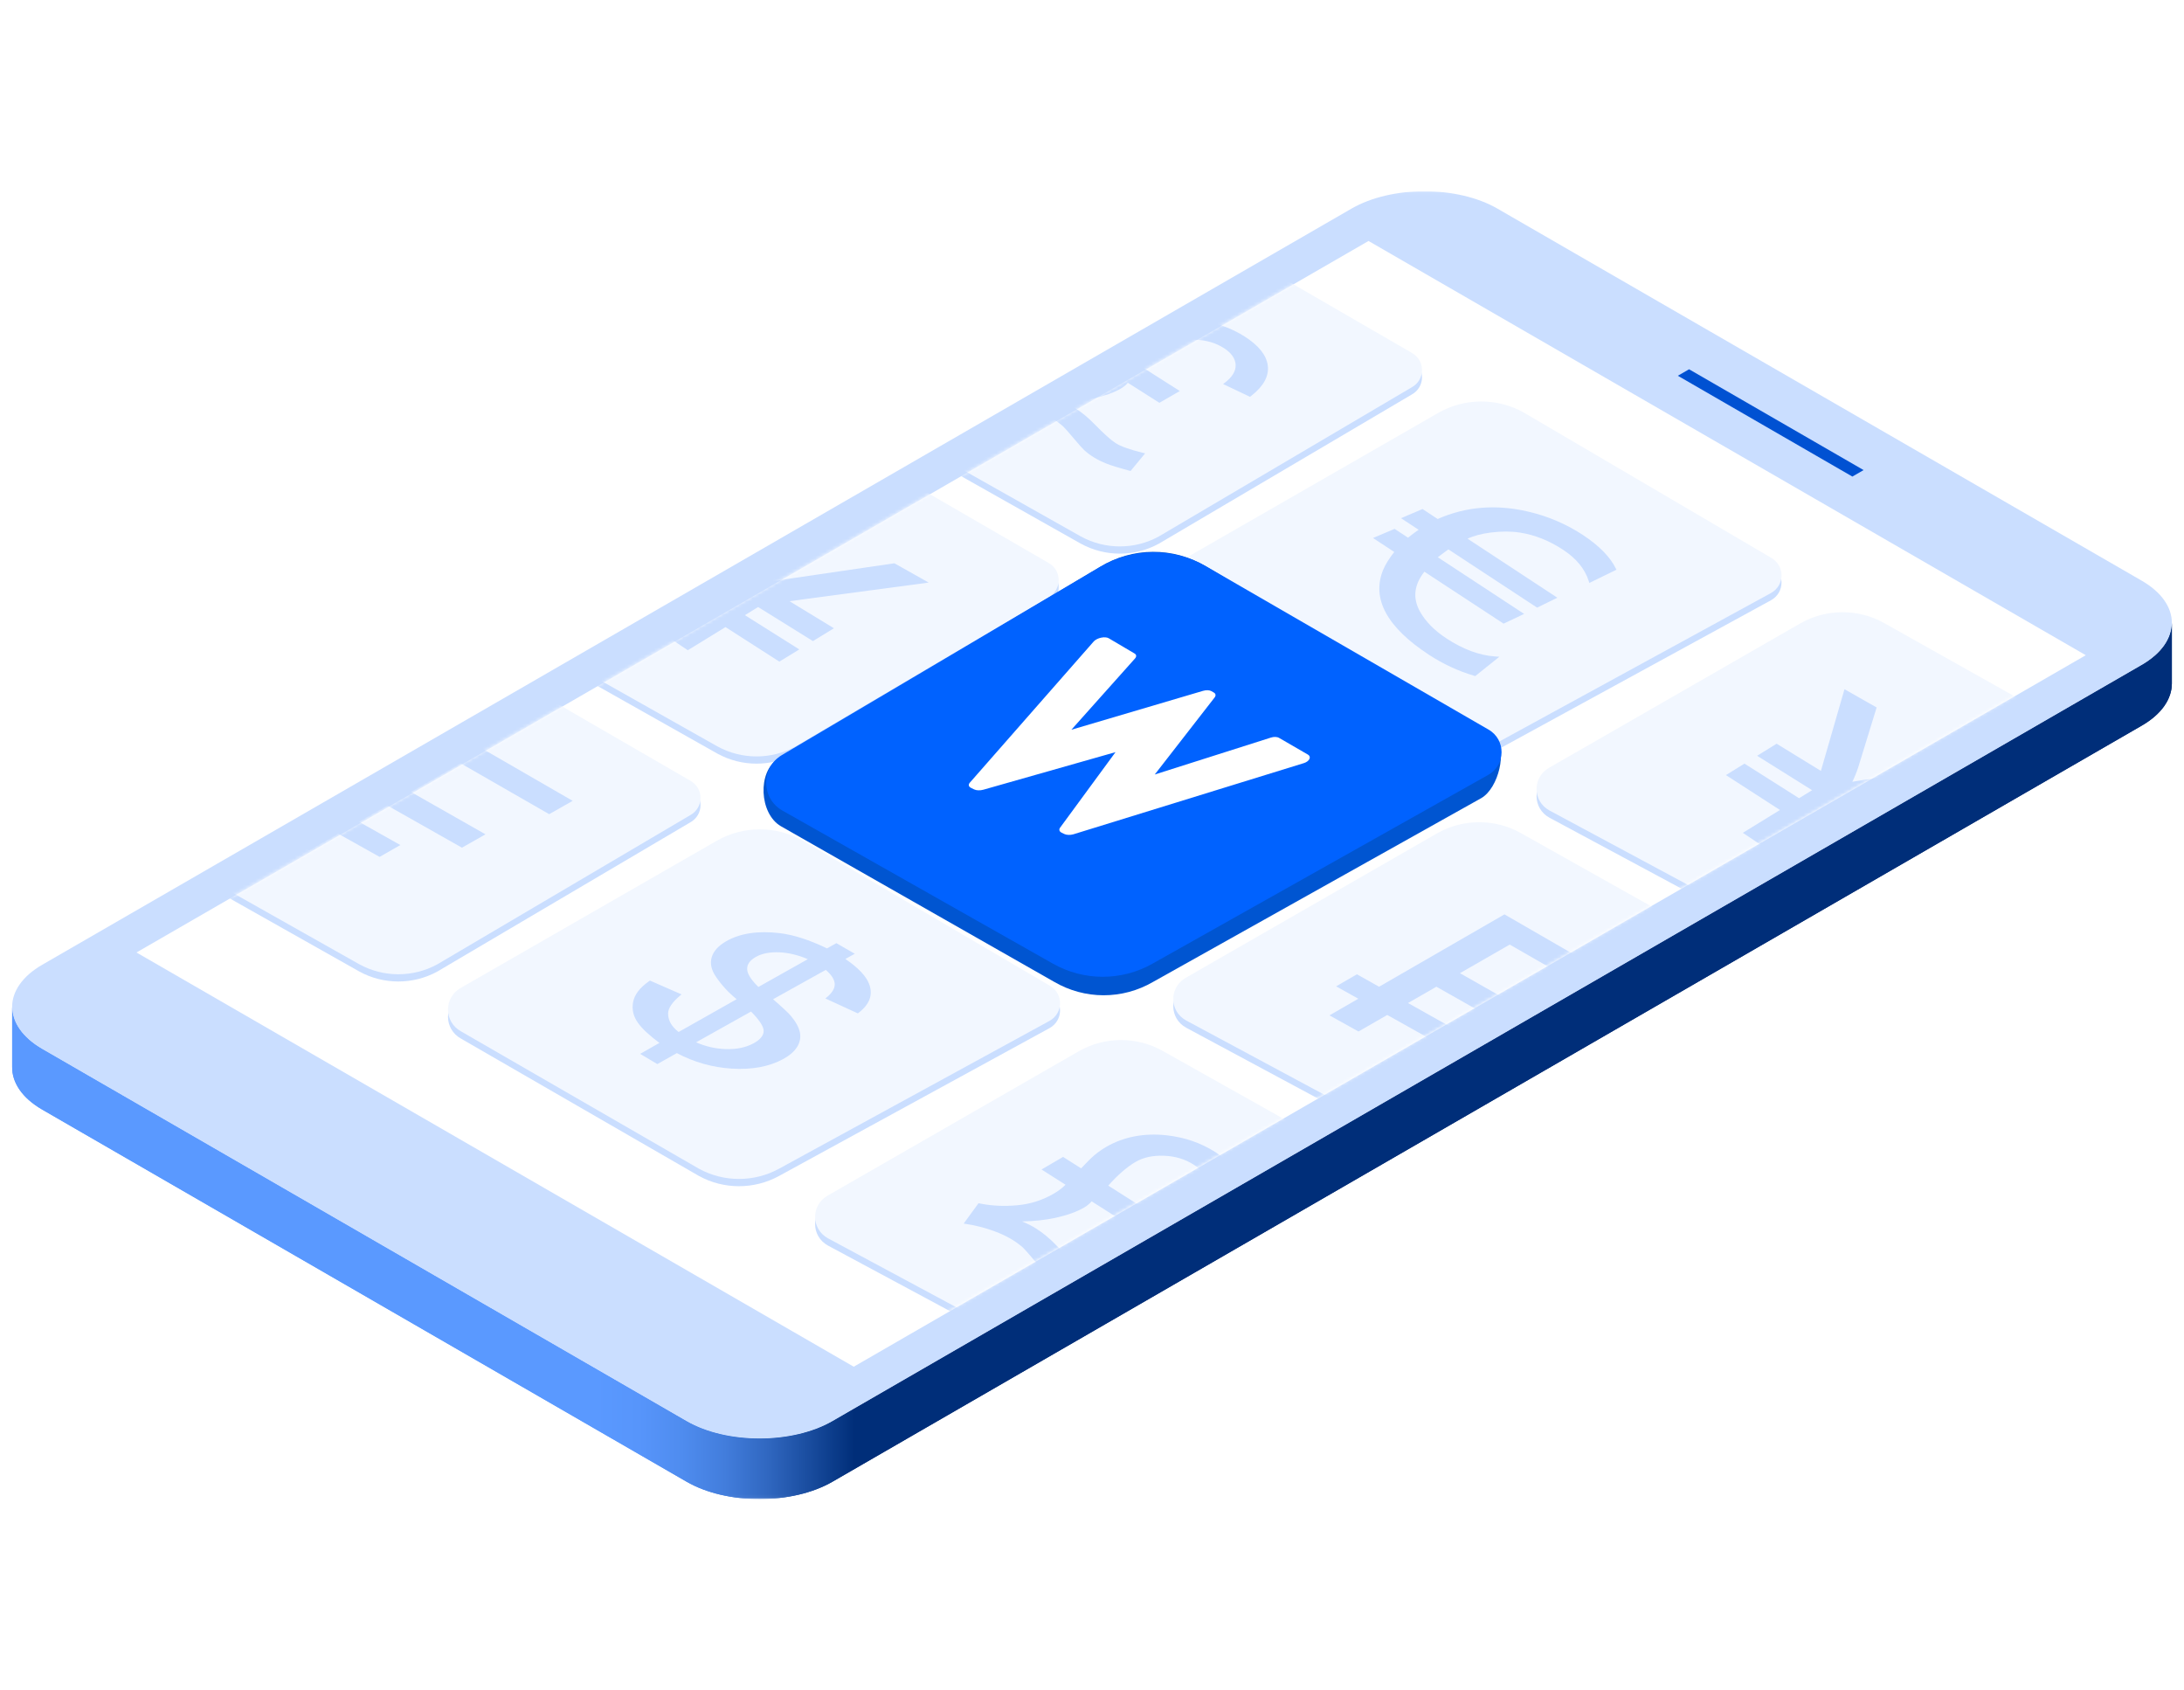 <svg width="663" height="513" viewBox="0 0 663 513" fill="none" xmlns="http://www.w3.org/2000/svg">
<g clip-path="url(#clip0_42_42645)">
<g clip-path="url(#clip1_42_42645)">
<mask id="mask0_42_42645" style="mask-type:luminance" maskUnits="userSpaceOnUse" x="0" y="58" width="663" height="397">
<path d="M662.499 58.044H0.499V454.955H662.499V58.044Z" fill="white"/>
</mask>
<g mask="url(#mask0_42_42645)">
<path d="M3.686 305.268V305.541C3.686 305.45 3.701 305.367 3.686 305.268ZM659.307 188.898C659.307 188.943 659.322 188.989 659.322 189.034C659.322 189.034 659.322 188.898 659.307 188.898ZM650.174 201.83L252.733 431.302C240.55 438.339 220.604 438.331 208.414 431.302L12.826 318.374C6.75 314.863 3.708 310.247 3.693 305.624V323.784C3.625 328.483 6.659 333.19 12.826 336.754L208.414 449.674C220.604 456.719 240.55 456.719 252.733 449.674L650.174 220.217C656.272 216.691 659.314 212.06 659.314 207.414V189.042C659.314 193.68 656.265 198.319 650.174 201.83Z" fill="url(#paint0_linear_42_42645)"/>
<path d="M252.733 431.302C240.55 438.339 220.604 438.331 208.414 431.302L12.826 318.374C0.636 311.337 0.636 299.82 12.826 292.791L410.267 63.319C422.457 56.282 442.403 56.282 454.586 63.319L650.173 176.239C662.364 183.276 662.364 194.792 650.173 201.822L252.733 431.302Z" fill="#CADEFF"/>
<path d="M3.686 305.268V305.541C3.686 305.45 3.701 305.367 3.686 305.268ZM659.307 188.898C659.307 188.943 659.322 188.989 659.322 189.034C659.322 189.034 659.322 188.898 659.307 188.898ZM650.174 201.83L252.733 431.302C240.55 438.339 220.604 438.331 208.414 431.302L12.826 318.374C6.75 314.863 3.708 310.247 3.693 305.624V323.784C3.625 328.483 6.659 333.19 12.826 336.754L208.414 449.674C220.604 456.719 240.55 456.719 252.733 449.674L650.174 220.217C656.272 216.691 659.314 212.06 659.314 207.414V189.042C659.314 193.68 656.265 198.319 650.174 201.83Z" fill="url(#paint1_linear_42_42645)"/>
<path d="M259.172 414.783L41.429 289.068L415.442 73.133L633.186 198.848L259.172 414.783Z" fill="white"/>
<path d="M512.753 112.072L565.736 142.664L562.324 144.632L509.341 114.039L512.753 112.072Z" fill="#0051D2"/>
<mask id="mask1_42_42645" style="mask-type:luminance" maskUnits="userSpaceOnUse" x="40" y="73" width="593" height="343">
<path d="M258.136 415.192L40.393 289.476L414.399 73.541L632.15 199.257L258.136 415.192Z" fill="white"/>
</mask>
<g mask="url(#mask1_42_42645)">
<path d="M212.173 356.89L139.978 315.227C134.734 312.344 134.658 305.019 139.849 302.038L217.568 257.378C225.574 252.778 235.509 252.732 243.56 257.25L318.623 301.311C322.891 303.71 322.853 309.71 318.555 312.056L236.44 356.92C228.903 361.036 219.694 361.029 212.173 356.89Z" fill="#CADEFF"/>
<path d="M320.59 415.207L251.346 378.016C246.201 375.186 246.125 368.005 251.218 365.077L327.461 321.265C335.316 316.755 345.062 316.702 352.961 321.144L420.639 359.152C424.824 361.505 424.793 367.392 420.571 369.693L344.403 415.23C337.01 419.271 327.976 419.255 320.598 415.2L320.59 415.207Z" fill="#CADEFF"/>
<path d="M109.075 294.842L40.943 256.417C35.828 253.602 35.76 246.474 40.814 243.569L116.536 200.059C124.337 195.58 134.015 195.534 141.862 199.938L209.562 239.135C213.724 241.473 213.686 247.322 209.502 249.607L132.729 294.872C125.381 298.882 116.414 298.875 109.082 294.842H109.075Z" fill="#CADEFF"/>
<path d="M212.173 354.688L139.978 313.025C134.734 310.142 134.658 302.817 139.849 299.836L217.568 255.176C225.574 250.576 235.509 250.53 243.56 255.048L318.623 299.109C322.891 301.508 322.853 307.509 318.555 309.854L236.44 354.718C228.903 358.834 219.694 358.827 212.173 354.688Z" fill="#F2F7FF"/>
<path d="M320.59 413.006L251.346 375.814C246.201 372.984 246.125 365.804 251.218 362.875L327.461 319.063C335.316 314.553 345.062 314.5 352.961 318.942L420.639 356.95C424.824 359.304 424.793 365.191 420.571 367.491L344.403 413.028C337.01 417.069 327.976 417.054 320.598 412.998L320.59 413.006Z" fill="#F2F7FF"/>
<path d="M109.075 292.647L40.943 254.223C35.828 251.408 35.76 244.28 40.814 241.374L116.536 197.865C124.337 193.385 134.015 193.34 141.862 197.744L209.562 236.94C213.724 239.278 213.686 245.127 209.502 247.413L132.729 292.678C125.381 296.688 116.414 296.68 109.082 292.647H109.075Z" fill="#F2F7FF"/>
<path d="M431.189 227.035L358.994 185.372C353.75 182.489 353.675 175.164 358.866 172.183L436.585 127.523C444.59 122.923 454.526 122.877 462.577 127.395L537.64 171.456C541.907 173.855 541.87 179.855 537.572 182.201L455.456 227.065C447.92 231.181 438.711 231.174 431.189 227.035Z" fill="#CADEFF"/>
<path d="M539.607 285.352L470.363 248.161C465.217 245.331 465.142 238.15 470.234 235.222L546.478 191.41C554.332 186.9 564.078 186.847 571.978 191.289L639.656 229.297C643.84 231.651 643.81 237.538 639.588 239.838L563.42 285.375C556.027 289.416 546.992 289.401 539.615 285.345L539.607 285.352Z" fill="#CADEFF"/>
<path d="M328.099 164.994L259.967 126.57C254.852 123.755 254.784 116.627 259.839 113.721L335.56 70.212C343.361 65.732 353.039 65.687 360.886 70.091L428.587 109.287C432.748 111.625 432.711 117.474 428.526 119.76L351.753 165.024C344.406 169.035 335.439 169.027 328.107 164.994H328.099Z" fill="#CADEFF"/>
<path d="M431.189 224.84L358.994 183.177C353.75 180.294 353.675 172.97 358.866 169.988L436.585 125.329C444.59 120.728 454.526 120.683 462.577 125.2L537.64 169.262C541.907 171.661 541.87 177.661 537.572 180.007L455.456 224.871C447.92 228.987 438.711 228.979 431.189 224.84Z" fill="#F2F7FF"/>
<path d="M539.607 283.158L470.363 245.967C465.217 243.137 465.142 235.956 470.234 233.028L546.478 189.216C554.332 184.706 564.078 184.653 571.978 189.095L639.656 227.103C643.84 229.456 643.81 235.343 639.588 237.644L563.42 283.181C556.027 287.221 546.992 287.206 539.615 283.151L539.607 283.158Z" fill="#F2F7FF"/>
<path d="M328.099 162.8L259.967 124.375C254.852 121.561 254.784 114.433 259.839 111.527L335.56 68.018C343.361 63.538 353.039 63.493 360.886 67.897L428.587 107.093C432.748 109.431 432.711 115.28 428.526 117.565L351.753 162.83C344.406 166.841 335.439 166.833 328.107 162.8H328.099Z" fill="#F2F7FF"/>
<path d="M429.32 349.088L360.076 311.897C354.93 309.067 354.855 301.886 359.947 298.957L436.191 255.145C444.045 250.635 453.791 250.582 461.691 255.024L529.369 293.032C533.553 295.386 533.523 301.273 529.301 303.573L453.133 349.11C445.74 353.151 436.705 353.136 429.327 349.08L429.32 349.088Z" fill="#CADEFF"/>
<path d="M217.804 228.73L149.672 190.305C144.557 187.49 144.489 180.362 149.544 177.457L225.265 133.947C233.066 129.468 242.744 129.422 250.591 133.826L318.292 173.022C322.453 175.361 322.416 181.21 318.231 183.495L241.458 228.76C234.111 232.77 225.144 232.763 217.812 228.73H217.804Z" fill="#CADEFF"/>
<path d="M429.32 346.893L360.076 309.702C354.93 306.872 354.855 299.691 359.947 296.763L436.191 252.951C444.045 248.441 453.791 248.388 461.691 252.83L529.369 290.838C533.553 293.191 533.523 299.078 529.301 301.379L453.133 346.916C445.74 350.957 436.705 350.941 429.327 346.886L429.32 346.893Z" fill="#F2F7FF"/>
<path d="M217.804 226.535L149.672 188.111C144.557 185.296 144.489 178.168 149.544 175.262L225.265 131.753C233.066 127.273 242.744 127.228 250.591 131.632L318.292 170.828C322.453 173.166 322.416 179.015 318.231 181.301L241.458 226.565C234.111 230.576 225.144 230.568 217.812 226.535H217.804Z" fill="#F2F7FF"/>
<path d="M241.965 317.761C242.835 316.384 243.123 314.908 242.835 313.372C242.54 311.844 241.624 310.149 240.096 308.31C239.316 307.394 237.493 305.692 234.686 303.255L250.682 294.349C252.316 295.756 253.224 297.111 253.383 298.397C253.542 299.805 252.717 301.258 250.924 302.725L250.561 303.021L260.413 307.553L260.806 307.243C264.015 304.731 265.051 301.848 263.863 298.67C262.978 296.279 260.541 293.706 256.637 291.035L259.49 289.453L253.89 286.237L251.053 287.826C245.726 285.246 240.868 283.687 236.615 283.188C230.055 282.416 224.607 283.256 220.407 285.685C218.046 287.055 216.578 288.689 216.048 290.55C215.511 292.404 215.935 294.379 217.327 296.407C219.052 298.965 221.171 301.265 223.63 303.248L206.015 313.198C203.881 311.564 202.806 309.672 202.814 307.568C202.837 305.979 204.085 304.133 206.522 302.097L206.893 301.787L197.305 297.595L196.935 297.86C194.188 299.79 192.599 301.893 192.19 304.125C191.774 306.35 192.266 308.461 193.643 310.383C194.929 312.199 197.131 314.257 200.188 316.512L194.332 319.834L199.545 322.937L205.478 319.607C210.661 322.361 216.245 323.943 222.109 324.314C228.216 324.7 233.475 323.731 237.727 321.423C239.665 320.371 241.087 319.146 241.957 317.768L241.965 317.761ZM228.799 316.611C226.415 317.92 223.517 318.517 220.172 318.381C217.055 318.26 214.081 317.564 211.319 316.323L227.996 306.993C230.524 309.551 231.803 311.526 231.825 312.85C231.84 314.235 230.819 315.498 228.806 316.611H228.799ZM226.824 294.22C226.733 292.722 227.595 291.481 229.457 290.414C231.311 289.355 233.747 288.886 236.691 289.022C239.46 289.158 242.328 289.854 245.234 291.095L230.229 299.532C228.049 297.398 226.899 295.613 226.824 294.22Z" fill="#CADEFF"/>
<path d="M439.066 193.725C435.457 191.364 432.748 188.618 431.045 185.561C428.798 181.52 429.267 177.472 432.408 173.507L456.447 189.268L462.69 186.317L436.478 169.118C436.948 168.755 437.75 168.149 438.885 167.317C439.142 167.128 439.414 166.931 439.702 166.734L466.625 184.411L472.769 181.399L445.513 163.488C447.329 162.618 449.72 161.982 452.619 161.612C455.774 161.218 458.717 161.218 461.396 161.634C465.876 162.315 470.31 164.078 474.578 166.893C478.497 169.474 481.077 172.606 482.25 176.208L482.485 176.919L490.71 172.901L490.536 172.561C488.796 169.027 485.443 165.607 480.57 162.391C475.501 159.046 469.886 156.648 463.855 155.255C454.162 152.985 444.938 153.742 436.441 157.51L431.84 154.484L425.31 157.268L430.667 160.787C430.364 160.984 430.077 161.18 429.797 161.385C428.942 161.998 428.155 162.603 427.451 163.186L423.365 160.507L416.805 163.276L423.259 167.514C421.716 169.458 420.588 171.282 419.884 172.947C416.305 181.679 421.012 190.366 433.83 198.742C438.113 201.542 442.683 203.661 447.405 205.053L447.851 205.181L455.161 199.317L453.708 199.211C449.032 198.878 444.113 197.032 439.074 193.74L439.066 193.725Z" fill="#CADEFF"/>
<path d="M336.966 387.323L336.308 387.164C332.154 386.166 329.165 385.106 327.432 384.009C325.979 383.093 323.656 381.005 320.523 377.797C318.601 375.814 316.581 374.149 314.538 372.856C313.365 372.114 311.943 371.388 310.293 370.699C314.16 370.601 317.572 370.23 320.47 369.587C323.974 368.815 326.872 367.771 329.104 366.477C330.02 365.947 330.777 365.311 331.389 364.593L341.559 371.047L348.127 367.248L336.436 359.825C339.342 356.564 342.127 354.143 344.73 352.629C347.091 351.252 349.89 350.639 353.28 350.753C356.663 350.866 359.689 351.759 362.285 353.409C364.714 354.952 366 356.768 366.106 358.804C366.212 360.832 365.001 362.807 362.527 364.661L362.065 365.001L370.737 369.118L371.199 368.754C375.118 365.675 376.889 362.421 376.465 359.061C376.041 355.724 373.537 352.569 369.004 349.686C364.472 346.803 359.606 345.161 354.143 344.548C347.265 343.814 341.083 345.002 335.771 348.097C334.537 348.816 333.364 349.64 332.282 350.548C331.299 351.373 329.929 352.728 328.196 354.582L322.725 351.108L316.18 354.93L323.474 359.561C322.438 360.575 321.235 361.483 319.903 362.254C316.521 364.222 312.836 365.41 308.939 365.773C305.004 366.144 301.213 365.985 297.679 365.289L297.051 365.168L292.549 371.342L293.29 371.456C295.916 371.857 298.542 372.507 301.077 373.385C305.261 374.83 308.197 376.556 310.528 378.621C311.095 379.159 312.245 380.453 313.94 382.465C315.688 384.539 316.793 385.787 317.338 386.287C319.26 388.035 321.59 389.465 324.443 390.592C325.994 391.213 328.348 391.939 331.632 392.824L332.26 392.991L336.951 387.308L336.966 387.323Z" fill="#CADEFF"/>
<path d="M347.628 137.587L347.007 137.436C343.087 136.497 340.273 135.499 338.646 134.462C337.276 133.599 335.089 131.624 332.138 128.605C330.322 126.736 328.423 125.17 326.493 123.944C325.389 123.24 324.049 122.559 322.498 121.916C326.145 121.818 329.361 121.47 332.093 120.872C335.392 120.145 338.131 119.162 340.227 117.943C341.09 117.444 341.809 116.846 342.384 116.165L351.963 122.249L358.161 118.67L347.143 111.671C349.875 108.598 352.508 106.313 354.96 104.891C357.184 103.597 359.825 103.014 363.019 103.12C366.204 103.226 369.057 104.066 371.501 105.617C373.786 107.07 374.997 108.78 375.103 110.702C375.201 112.616 374.066 114.478 371.728 116.226L371.297 116.551L379.469 120.433L379.9 120.092C383.593 117.194 385.265 114.122 384.864 110.959C384.471 107.811 382.102 104.838 377.834 102.121C373.688 99.48 368.974 97.853 363.828 97.278C357.343 96.582 351.517 97.71 346.515 100.623C345.35 101.304 344.245 102.083 343.224 102.931C342.301 103.703 341.007 104.981 339.372 106.729L334.212 103.453L328.045 107.055L334.923 111.421C333.947 112.382 332.812 113.229 331.556 113.963C328.37 115.817 324.889 116.937 321.219 117.278C317.512 117.633 313.94 117.474 310.611 116.824L310.02 116.71L305.775 122.529L306.472 122.635C308.946 123.013 311.42 123.626 313.804 124.451C317.746 125.813 320.516 127.44 322.71 129.385C323.247 129.892 324.329 131.11 325.926 133.009C327.575 134.961 328.62 136.142 329.134 136.611C330.95 138.26 333.145 139.607 335.831 140.674C337.299 141.257 339.508 141.945 342.611 142.778L343.209 142.937L347.635 137.579L347.628 137.587Z" fill="#CADEFF"/>
<path d="M485.224 302.12L492.359 298.08L456.712 277.505L418.651 299.464L411.924 295.688L405.613 299.343L412.34 303.104L403.593 308.151L412.401 313.047L421.133 308.03L433.747 315.09L440.042 311.488L427.436 304.405L436.047 299.457L458.755 312.298L465.891 308.242L443.205 295.348L458.309 286.669L485.224 302.12Z" fill="#CADEFF"/>
<path d="M166.712 247.094L173.848 243.046L138.2 222.472L100.139 244.431L93.412 240.655L87.101 244.31L93.828 248.07L85.081 253.117L93.889 258.013L102.621 252.996L115.235 260.056L121.531 256.462L108.924 249.372L117.535 244.423L140.236 257.264L147.379 253.208L124.686 240.314L139.797 231.635L166.712 247.094Z" fill="#CADEFF"/>
<path d="M610.183 237.553L599.763 231.696L570.018 236.054C566.757 236.524 564.176 236.932 562.307 237.265C562.935 236.032 563.541 234.564 564.101 232.884L569.624 214.943L569.692 214.708L559.931 209.169L552.773 233.958L539.334 225.711L533.409 229.373L550.102 239.815L546.144 242.252L529.573 231.749L523.943 235.23L540.348 245.823L529.074 252.754L537.049 258.081L548.49 251.059L564.835 261.54L570.896 257.839L554.377 247.443L558.395 244.976L575.027 255.312L581.406 251.415L567.914 243.198L610.19 237.545L610.183 237.553Z" fill="#CADEFF"/>
<path d="M281.933 176.806L271.513 170.949L241.768 175.308C238.507 175.777 235.926 176.186 234.057 176.519C234.685 175.285 235.291 173.817 235.851 172.137L241.374 154.196L241.442 153.962L231.681 148.423L224.523 173.212L211.084 164.964L205.159 168.626L221.852 179.069L217.894 181.505L201.323 171.002L195.693 174.483L212.098 185.077L200.824 192.008L208.799 197.335L220.24 190.313L236.585 200.793L242.646 197.093L226.127 186.696L230.145 184.229L246.777 194.565L253.156 190.669L239.664 182.451L281.94 176.798L281.933 176.806Z" fill="#CADEFF"/>
</g>
<g filter="url(#filter0_d_42_42645)">
<path d="M321.492 279.798L238.544 232.573C232.044 228.775 231.348 216.032 237.78 212.098L335.414 153.901C345.335 147.84 357.646 147.779 367.619 153.734L455.402 206.301C459.094 209.351 456.529 220.958 451.202 224.053L351.555 279.836C342.217 285.261 330.806 285.246 321.484 279.79L321.492 279.798Z" fill="#0055D1"/>
<path d="M321.165 274.305L239.042 227.844C232.527 224.159 232.436 214.799 238.883 210.985L335.421 153.909C345.364 148.029 357.705 147.969 367.709 153.75L453.396 203.267C458.7 206.332 458.655 214.004 453.312 217.001L351.311 274.342C341.951 279.609 330.518 279.594 321.165 274.305Z" fill="#0062FF"/>
<path d="M399.022 212.166C399.264 211.651 399.09 211.167 398.568 210.857L389.798 205.779C389.185 205.424 388.201 205.401 387.278 205.704L352.062 216.895L370.207 193.551C370.676 192.976 370.601 192.378 370.01 192.03L369.269 191.599C368.686 191.259 367.687 191.221 366.711 191.508L326.751 203.312L346.039 181.717C346.576 181.134 346.546 180.529 345.948 180.181L338.086 175.542C337.579 175.247 336.724 175.171 335.808 175.361C334.908 175.542 334.06 175.974 333.576 176.473L295.886 219.415C295.417 219.99 295.56 220.588 296.264 220.936L297.225 221.412C297.921 221.753 299.026 221.798 300.055 221.503L340.152 210.108L323.315 233.043C322.907 233.625 323.096 234.208 323.792 234.548L324.594 234.942C325.29 235.282 326.38 235.32 327.364 235.04L397.38 213.422C398.159 213.172 398.772 212.703 399.014 212.188" fill="white"/>
</g>
</g>
</g>
</g>
<defs>
<filter id="filter0_d_42_42645" x="207.57" y="143.258" width="272.478" height="183.01" filterUnits="userSpaceOnUse" color-interpolation-filters="sRGB">
<feFlood flood-opacity="0" result="BackgroundImageFix"/>
<feColorMatrix in="SourceAlpha" type="matrix" values="0 0 0 0 0 0 0 0 0 0 0 0 0 0 0 0 0 0 127 0" result="hardAlpha"/>
<feOffset dx="-1.513" dy="18.16"/>
<feGaussianBlur stdDeviation="12.107"/>
<feColorMatrix type="matrix" values="0 0 0 0 0.133 0 0 0 0 0.286 0 0 0 0 0.51 0 0 0 0.75 0"/>
<feBlend mode="normal" in2="BackgroundImageFix" result="effect1_dropShadow_42_42645"/>
<feBlend mode="normal" in="SourceGraphic" in2="effect1_dropShadow_42_42645" result="shape"/>
</filter>
<linearGradient id="paint0_linear_42_42645" x1="3.686" y1="321.923" x2="659.314" y2="321.923" gradientUnits="userSpaceOnUse">
<stop offset="0.27" stop-color="#5A99FF"/>
<stop offset="0.29" stop-color="#5795FB"/>
<stop offset="0.31" stop-color="#4F8CEF"/>
<stop offset="0.33" stop-color="#427DDC"/>
<stop offset="0.35" stop-color="#3067C0"/>
<stop offset="0.37" stop-color="#184B9D"/>
<stop offset="0.39" stop-color="#002E79"/>
</linearGradient>
<linearGradient id="paint1_linear_42_42645" x1="3.686" y1="321.923" x2="659.322" y2="321.923" gradientUnits="userSpaceOnUse">
<stop offset="0.27" stop-color="#5A99FF"/>
<stop offset="0.29" stop-color="#5795FB"/>
<stop offset="0.31" stop-color="#4F8CEF"/>
<stop offset="0.33" stop-color="#427DDC"/>
<stop offset="0.35" stop-color="#3067C0"/>
<stop offset="0.37" stop-color="#184B9D"/>
<stop offset="0.39" stop-color="#002E79"/>
</linearGradient>
<clipPath id="clip0_42_42645">
<rect width="662" height="513" fill="white" transform="translate(0.5)"/>
</clipPath>
<clipPath id="clip1_42_42645">
<rect width="662" height="396.911" fill="white" transform="translate(0.5 58.044)"/>
</clipPath>
</defs>
</svg>
